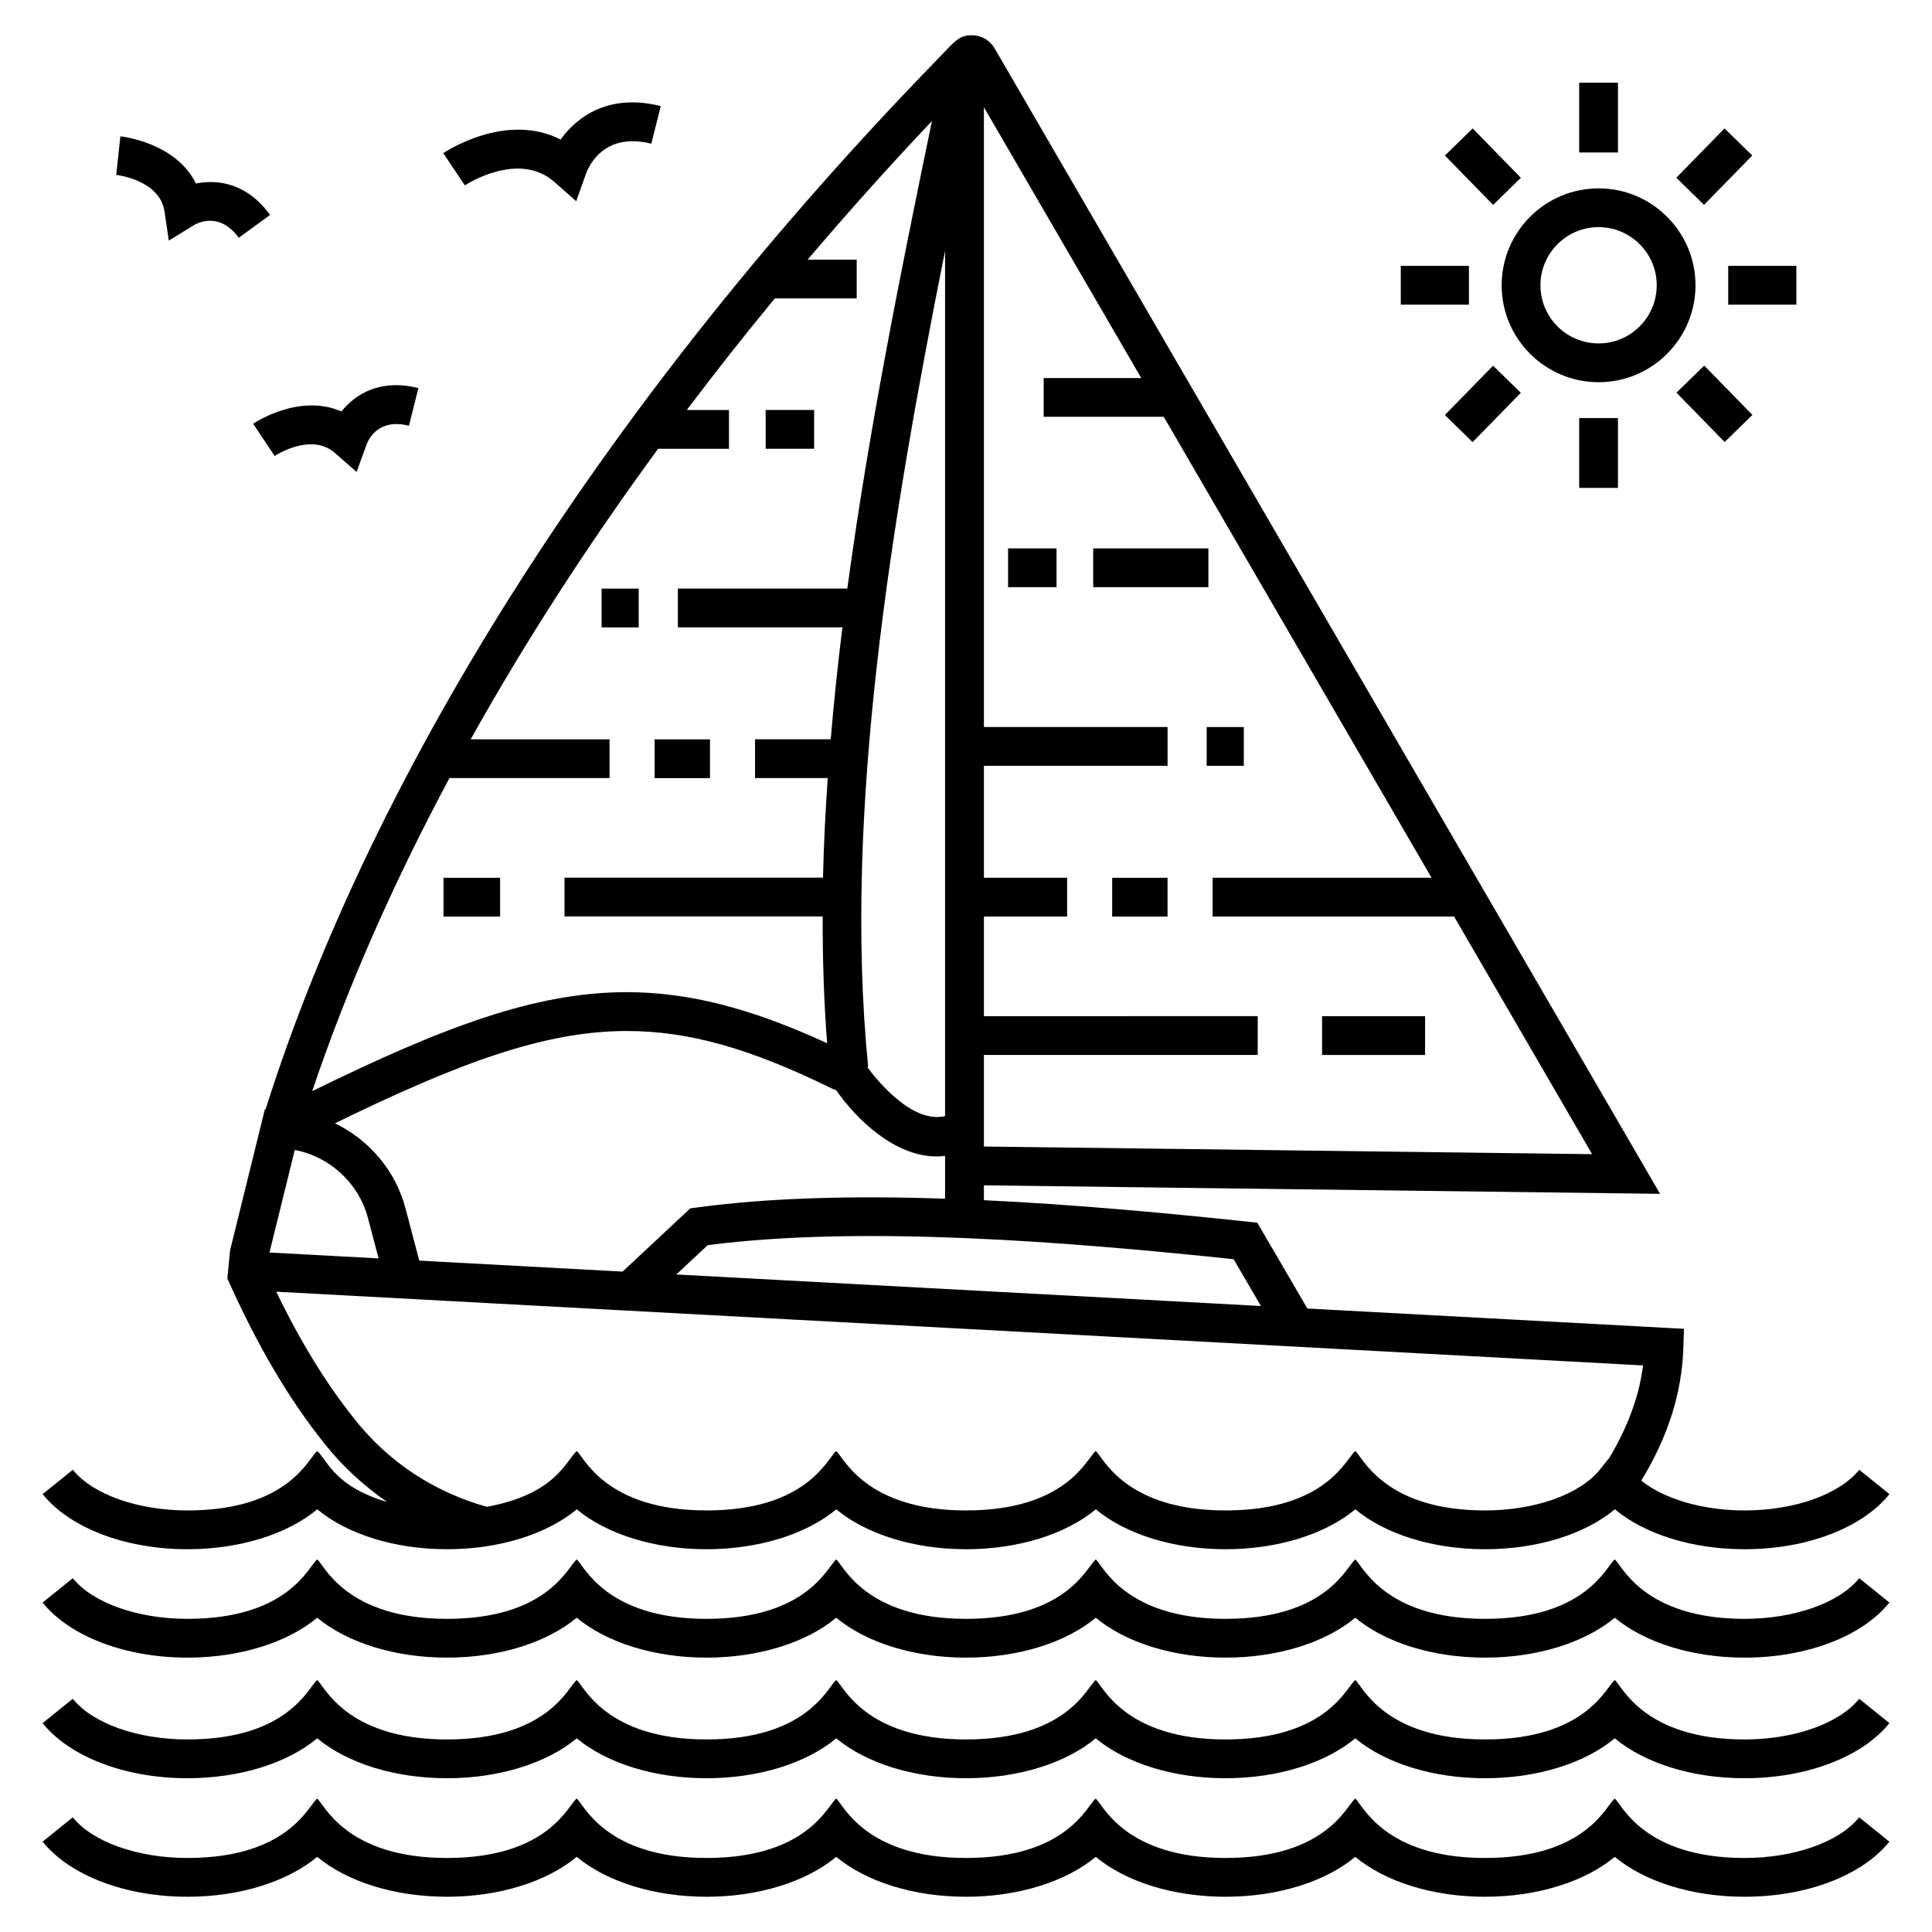 <?xml version="1.0" encoding="UTF-8"?>
<!-- Uploaded to: ICON Repo, www.iconrepo.com, Generator: ICON Repo Mixer Tools -->
<svg fill="#000000" width="800px" height="800px" version="1.1" viewBox="144 144 512 512" xmlns="http://www.w3.org/2000/svg">
 <g>
  <path d="m193.68 615.25c13.812 0 26.41-3.957 34.387-10.574 7.973 6.617 20.57 10.574 34.387 10.574 13.812 0 26.414-3.957 34.387-10.574 7.973 6.617 20.57 10.574 34.387 10.574 13.816 0 26.414-3.957 34.387-10.574 7.969 6.617 20.57 10.574 34.383 10.574s26.41-3.957 34.387-10.574c7.973 6.617 20.574 10.574 34.387 10.574s26.41-3.957 34.387-10.574c7.973 6.617 20.57 10.574 34.387 10.574 13.812 0 26.414-3.957 34.387-10.574 7.973 6.617 20.57 10.574 34.387 10.574 16.426 0 31.133-5.594 38.391-14.602l-8.004-6.449c-5.273 6.543-17.199 10.773-30.387 10.773-26.871 0-32.574-14.395-34.387-15.738-2.273 1.688-7.457 15.738-34.387 15.738-26.871 0-32.574-14.395-34.387-15.738-2.273 1.688-7.457 15.738-34.387 15.738-26.871 0-32.578-14.395-34.387-15.738-2.273 1.688-7.457 15.738-34.387 15.738-26.871 0-32.578-14.395-34.387-15.738-2.246 1.668-7.457 15.738-34.387 15.738-26.871 0-32.574-14.395-34.387-15.738-2.273 1.688-7.457 15.738-34.387 15.738-26.871 0-32.574-14.395-34.387-15.738-2.273 1.688-7.457 15.738-34.387 15.738-13.188 0-25.113-4.227-30.387-10.773l-8 6.453c7.258 9.004 21.965 14.598 38.391 14.598z"/>
  <path d="m193.68 646.66c13.812 0 26.41-3.957 34.387-10.574 7.973 6.617 20.57 10.574 34.383 10.574s26.414-3.957 34.387-10.574c7.977 6.617 20.574 10.574 34.387 10.574 13.816 0 26.414-3.957 34.387-10.574 7.973 6.617 20.574 10.574 34.387 10.574s26.41-3.957 34.387-10.574c7.969 6.617 20.57 10.574 34.383 10.574s26.41-3.957 34.387-10.574c7.973 6.617 20.57 10.574 34.387 10.574 13.812 0 26.414-3.957 34.387-10.574 7.973 6.617 20.57 10.574 34.383 10.574 16.426 0 31.133-5.594 38.391-14.602l-8.004-6.449c-5.273 6.543-17.199 10.773-30.387 10.773-26.871 0-32.574-14.395-34.387-15.738-2.273 1.688-7.457 15.738-34.387 15.738-26.871 0-32.574-14.395-34.387-15.738-2.273 1.688-7.457 15.738-34.387 15.738-26.871 0-32.578-14.395-34.387-15.738-2.273 1.688-7.457 15.738-34.387 15.738-26.871 0-32.578-14.395-34.387-15.738-2.246 1.668-7.457 15.738-34.387 15.738-26.871 0-32.574-14.395-34.387-15.738-2.273 1.688-7.457 15.738-34.387 15.738-26.871 0-32.574-14.395-34.387-15.738-2.273 1.688-7.457 15.738-34.387 15.738-13.188 0-25.113-4.227-30.387-10.773l-7.992 6.449c7.258 9.004 21.965 14.602 38.391 14.602z"/>
  <path d="m193.68 583.29c13.812 0 26.41-3.957 34.387-10.574 7.973 6.617 20.57 10.574 34.387 10.574 13.812 0 26.414-3.957 34.387-10.574 7.973 6.617 20.57 10.574 34.387 10.574 13.816 0 26.414-3.957 34.387-10.574 7.973 6.617 20.574 10.574 34.387 10.574s26.41-3.957 34.387-10.574c7.973 6.617 20.574 10.574 34.387 10.574s26.41-3.957 34.387-10.574c7.973 6.617 20.57 10.574 34.387 10.574 13.812 0 26.414-3.957 34.387-10.574 7.973 6.617 20.57 10.574 34.387 10.574 16.426 0 31.133-5.594 38.391-14.602l-8.004-6.449c-5.273 6.543-17.199 10.773-30.387 10.773-26.871 0-32.574-14.395-34.387-15.738-2.273 1.688-7.457 15.738-34.387 15.738-26.871 0-32.574-14.395-34.387-15.738-2.273 1.688-7.457 15.738-34.387 15.738-26.871 0-32.578-14.395-34.387-15.738-2.273 1.688-7.457 15.738-34.387 15.738-26.871 0-32.578-14.395-34.387-15.738-2.246 1.668-7.457 15.738-34.387 15.738-26.871 0-32.574-14.395-34.387-15.738-2.273 1.688-7.457 15.738-34.387 15.738-26.871 0-32.574-14.395-34.387-15.738-2.273 1.688-7.457 15.738-34.387 15.738-13.188 0-25.113-4.227-30.387-10.773l-8.004 6.453c7.258 9.004 21.965 14.598 38.391 14.598z"/>
  <path d="m163.3 533.51-8.004 6.449c7.258 9.004 21.965 14.602 38.391 14.602 13.812 0 26.41-3.957 34.387-10.574 7.973 6.617 20.57 10.574 34.387 10.574 13.812 0 26.414-3.957 34.387-10.574 7.973 6.617 20.57 10.574 34.387 10.574 13.816 0 26.414-3.957 34.387-10.574 7.973 6.617 20.574 10.574 34.387 10.574s26.41-3.957 34.387-10.574c7.973 6.617 20.574 10.574 34.387 10.574s26.41-3.957 34.387-10.574c7.973 6.617 20.57 10.574 34.387 10.574 13.812 0 26.414-3.957 34.387-10.574 7.973 6.617 20.57 10.574 34.387 10.574 16.426 0 31.133-5.594 38.391-14.602l-8.004-6.449c-5.273 6.543-17.199 10.773-30.387 10.773-11.113 0-21.281-3.027-27.375-7.891 7.086-11.664 10.766-23.223 11.148-35.219l0.16-5.023-99.801-5.383-13.27-22.738-2.586-0.277c-21.504-2.285-45.742-4.547-69.863-5.688v-3.941l179.19 2.258-176.34-303.54c-1.273-2.191-3.539-3.504-6.059-3.504-3.582 0-4.664 1.824-9.137 6.414-86.098 88.512-149.28 187.27-178.01 278.21l-0.191-0.004-9.23 37.414c-0.898 9.418-0.762 7.965-0.711 7.449 7.906 17.734 16.375 32.109 25.867 43.918 4.664 5.875 10.262 11 16.465 15.301-13.848-4.106-15.617-10.738-18.512-13.496-2.273 1.688-7.457 15.738-34.387 15.738-13.188 0-25.113-4.231-30.387-10.773zm314.86-43.406-154.93-8.355 8.316-7.769c40.867-5.301 95.504-0.898 139.38 3.723zm-149.62-26.09-1.617 0.223-17.926 16.75-53.891-2.91-3.648-13.863c-2.652-10.078-9.691-18.141-18.695-22.535 32.59-15.883 55.414-24.453 77.328-24.453 16.457 0 32.824 4.613 54.734 15.422 0.234 0.113 0.492 0.133 0.734 0.219 5.418 7.777 15.516 17.605 26.668 17.605 0.738 0 1.48-0.059 2.227-0.148v11.328c-23.332-0.773-46.18-0.34-65.914 2.363zm117.9-219.83h-25.855v10.277h31.824l70.961 122.15h-58.012v10.277h63.984l36.586 62.98-161.18-2.031v-24.27h72.559v-10.277l-72.559 0.004v-26.402h22.051v-10.281h-22.051v-29.672h48.668v-10.273h-48.668v-164.25zm-51.988-33.715v229.3c-8.738 2.141-18.203-9.723-20.492-12.82 0-0.219 0.094-0.422 0.07-0.645-6.566-66.957 6.039-143.82 20.422-215.84zm-131.34 139.73h42.426v-10.277h-36.801c14.34-25.691 30.984-51.473 49.66-76.988h18.793l-0.004-10.281h-11.184c7.488-9.91 15.25-19.777 23.336-29.566h21.699v-10.277h-13.012c10.547-12.387 21.504-24.66 32.949-36.742-8.254 39.883-16.77 82.047-22.422 123.91h-44.914v10.277h43.605c-1.227 9.93-2.262 19.824-3.094 29.66h-20.051v10.277h19.262c-0.609 8.863-1.062 17.676-1.258 26.391h-68.504v10.277h68.418c-0.02 11.387 0.32 22.625 1.188 33.613-20.242-9.336-36.84-13.539-53.113-13.539-24.199 0-48.539 9.18-83.348 26.227 9.133-27.145 21.391-54.969 36.367-82.965zm-40.992 98.551c9.258 1.766 16.949 8.758 19.402 18.074l2.809 10.664-28.918-1.559zm16.031 71.566c-7.559-9.395-14.445-20.574-20.945-34.004l362.22 19.539c-1.02 8.164-4.031 16.219-8.867 24.395l-2.625 3.262c-5.273 6.543-17.199 10.773-30.387 10.773-26.871 0-32.574-14.395-34.387-15.738-2.273 1.688-7.457 15.738-34.387 15.738-26.871 0-32.578-14.395-34.387-15.738-2.273 1.688-7.457 15.738-34.387 15.738-26.871 0-32.578-14.395-34.387-15.738-2.246 1.668-7.457 15.738-34.387 15.738-26.871 0-32.574-14.395-34.387-15.738-2.766 2.41-5.406 11.422-23.852 14.777-13.941-3.938-25.977-11.844-34.84-23.004z"/>
  <path d="m195.94 192.64c-5.367-10.82-19.355-12.434-20.039-12.504l-1.098 10.219c0.473 0.051 11.57 1.418 12.793 9.699l1.141 7.711 6.637-4.086c0.664-0.41 6.688-3.828 11.895 3.332l8.309-6.047c-6.117-8.414-13.848-9.516-19.637-8.324z"/>
  <path d="m216.78 264.84c0.398-0.258 9.793-6.316 16.035-0.754l5.684 4.984 2.594-7.129c0.621-1.707 3.258-7.125 11.285-5.121l2.504-9.965c-10.094-2.543-16.723 1.574-20.402 6.191-11.066-4.867-22.828 2.859-23.398 3.246z"/>
  <path d="m292.57 180.98c-14.379-7.371-30.348 3.106-31.102 3.609l5.727 8.535c0.137-0.094 14.223-9.379 23.789-0.844l5.723 5.047 2.559-7.207c0.672-1.906 4.68-11.219 17.336-8.039l2.508-9.965c-13.555-3.414-22.121 2.648-26.539 8.863z"/>
  <path d="m562.5 165.91h10.277v18.5h-10.277z"/>
  <path d="m539.69 198.3-12.77-13.082 7.356-7.18 12.77 13.082z"/>
  <path d="m515.22 214.46h18.062v10.277h-18.062z"/>
  <path d="m539.68 240.91 7.352 7.184-12.777 13.078-7.352-7.184z"/>
  <path d="m562.5 254.79h10.277v18.504h-10.277z"/>
  <path d="m601.05 261.14-12.77-13.082 7.356-7.18 12.77 13.082z"/>
  <path d="m601.99 214.46h18.062v10.277h-18.062z"/>
  <path d="m595.59 198.29-7.352-7.184 12.777-13.078 7.352 7.184z"/>
  <path d="m567.64 193.92c-14.16 0-25.684 11.523-25.684 25.684 0 14.164 11.523 25.688 25.684 25.688 14.164 0 25.688-11.523 25.688-25.688 0-14.164-11.523-25.684-25.688-25.684zm0 41.09c-8.496 0-15.406-6.914-15.406-15.41s6.91-15.406 15.406-15.406c8.496 0 15.41 6.91 15.41 15.406 0 8.5-6.914 15.41-15.41 15.41z"/>
  <path d="m433.7 289.33h30.535v10.277h-30.535z"/>
  <path d="m411.15 289.33h12.844v10.277h-12.844z"/>
  <path d="m438.74 376.62h14.672v10.277h-14.672z"/>
  <path d="m494.36 413.3h27.301v10.277h-27.301z"/>
  <path d="m463.79 336.67h9.832v10.277h-9.832z"/>
  <path d="m346.91 252.65h12.844v10.277h-12.844z"/>
  <path d="m317.48 339.94h14.676v10.277h-14.676z"/>
  <path d="m261.53 376.62h15.008v10.277h-15.008z"/>
  <path d="m303.43 299.99h9.832v10.277h-9.832z"/>
 </g>
</svg>